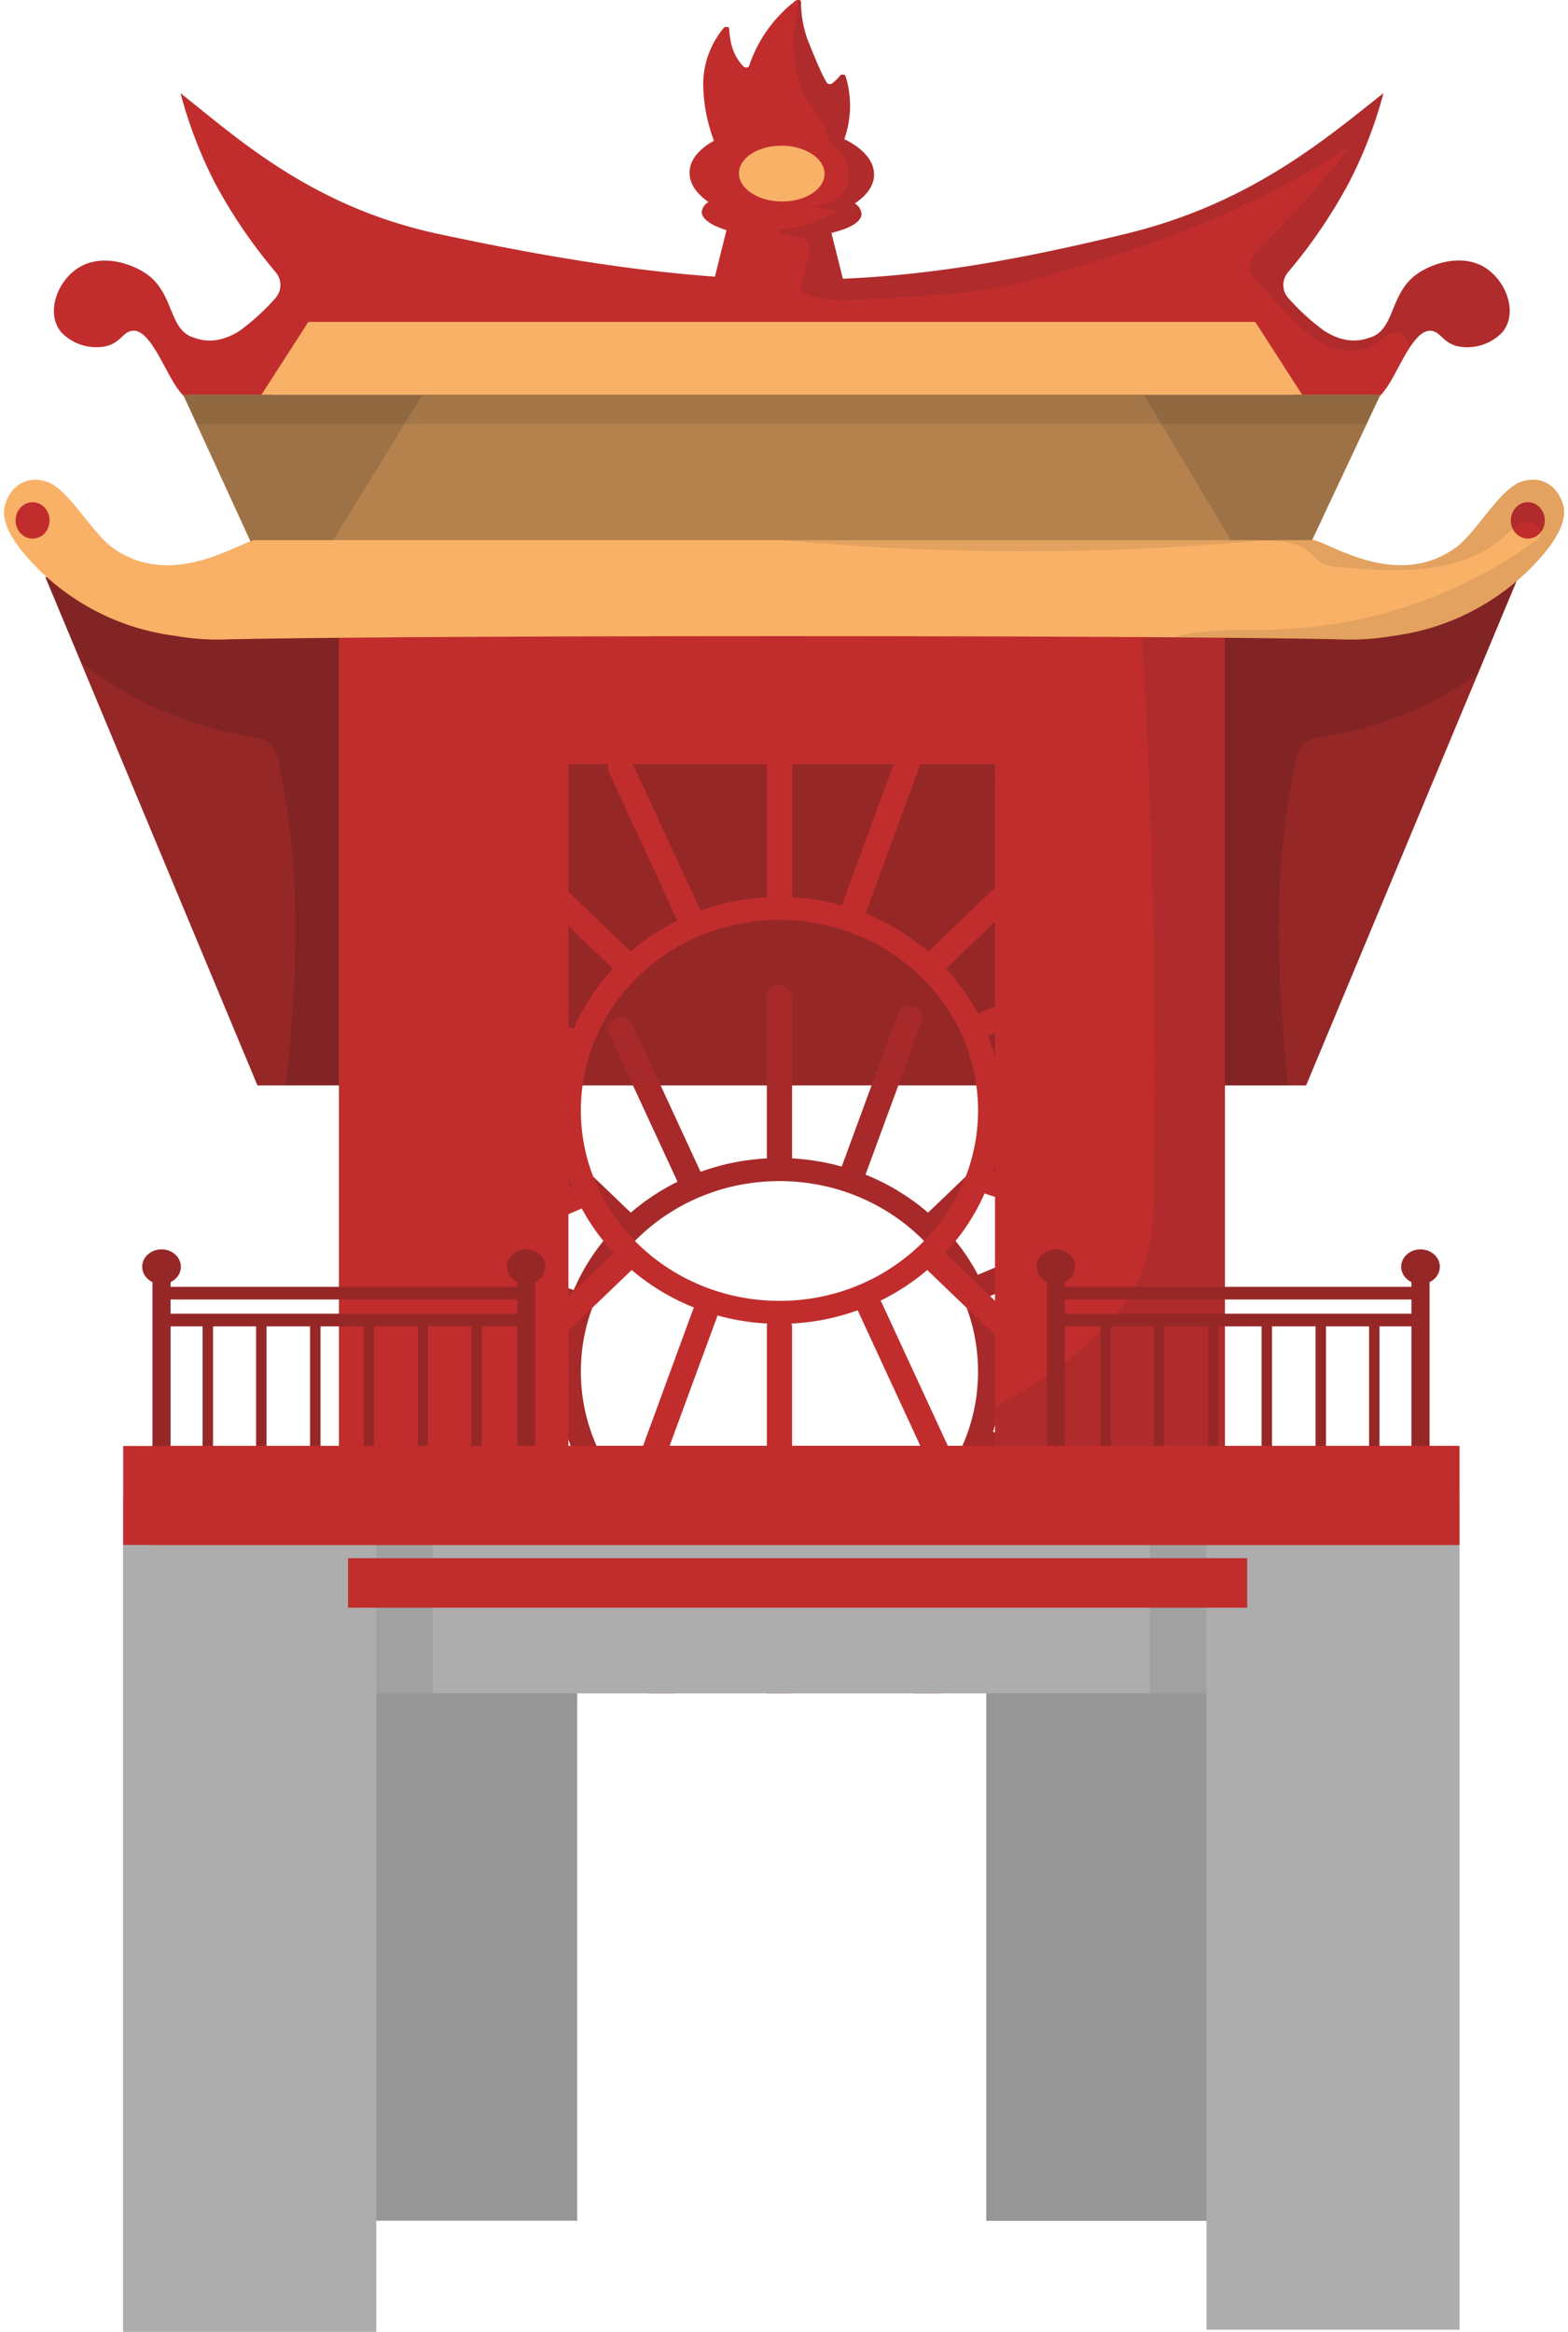 <?xml version="1.0" encoding="UTF-8"?>
<!DOCTYPE svg PUBLIC '-//W3C//DTD SVG 1.0//EN'
          'http://www.w3.org/TR/2001/REC-SVG-20010904/DTD/svg10.dtd'>
<svg height="433.7" preserveAspectRatio="xMidYMid meet" version="1.0" viewBox="104.2 33.2 291.6 433.7" width="291.6" xmlns="http://www.w3.org/2000/svg" xmlns:xlink="http://www.w3.org/1999/xlink" zoomAndPan="magnify"
><g data-name="7 Temple of Literatur Hanoi"
  ><g id="change1_1"
    ><path d="M347.1 235.04L152.08 235.04 112.64 140.53 386.54 140.53 347.1 235.04z" fill="#c12d2d"
    /></g
    ><g id="change2_16" opacity=".25"
    ><path d="M386.54 140.53L386.51 140.59 379 158.59 347.1 235.04 152.08 235.04 119.29 156.47 112.64 140.53 386.54 140.53z" fill="#151515"
    /></g
    ><g id="change2_9" opacity=".15"
    ><path d="M386.51,140.59l-7.51,18a68.23,68.23,0,0,1-28.43,11.59c-1.44.22-3,.46-4,1.49a6.31,6.31,0,0,0-1.39,3.21c-4.36,19.7-3.54,40-1.41,60.16H312.12l0-1.72a739.79,739.79,0,0,1,7.37-90.19l30,1.17C361.91,144.79,375.24,145,386.51,140.59Z" fill="#151515"
    /></g
    ><g id="change2_14" opacity=".15"
    ><path d="M157.38,235c2.13-20.17,3-40.46-1.41-60.16a6.31,6.31,0,0,0-1.39-3.21c-1-1-2.57-1.27-4-1.49a68.37,68.37,0,0,1-31.29-13.71l-6.65-15.94h1.85c11.31,4.47,24.69,4.26,37.15,3.77l30-1.17A739.79,739.79,0,0,1,189,233.32l0,1.72Z" fill="#151515"
    /></g
    ><g id="change1_2"
    ><path d="M290.49,286.17a38.08,38.08,0,0,0-2.54-11.8,37.16,37.16,0,0,0-1.89-4.1,39.39,39.39,0,0,0-5.95-8.37,41.83,41.83,0,0,0-19.37-11.76,43.19,43.19,0,0,0-9.24-1.52q-1.17-.06-2.34-.06t-2.34.06a42.91,42.91,0,0,0-12.33,2.5,44.94,44.94,0,0,0-4.27,1.83,42.18,42.18,0,0,0-8.71,5.76,41.47,41.47,0,0,0-3.3,3.19,39.18,39.18,0,0,0-7.31,11.19,38.09,38.09,0,0,0-1.55,4.23,38.57,38.57,0,0,0-1.53,8.85c0,.69-.06,1.38-.06,2.09s0,1.59.08,2.38a37.92,37.92,0,0,0,2.63,11.76,38.68,38.68,0,0,0,1.9,4.07,39.6,39.6,0,0,0,6,8.31,40.54,40.54,0,0,0,3.28,3.14,41.63,41.63,0,0,0,11.63,7h0a39.86,39.86,0,0,0,4.36,1.47,42.9,42.9,0,0,0,9.21,1.5q1.14.06,2.31.06t2.31-.06a42.82,42.82,0,0,0,12.26-2.47,41.32,41.32,0,0,0,12.93-7.5,37.55,37.55,0,0,0,3.29-3.14,39.62,39.62,0,0,0,7.37-11.11,38.42,38.42,0,0,0,3.16-13c0-.79.07-1.58.07-2.38S290.53,286.86,290.49,286.17Zm-41.33,37.5c-20.4,0-36.94-15.85-36.94-35.41s16.54-35.42,36.94-35.42,36.93,15.85,36.93,35.42S269.56,323.67,249.16,323.67Z" fill="#c12d2d"
    /></g
    ><g id="change1_3"
    ><rect fill="#c12d2d" height="34.36" rx="2.34" width="4.69" x="246.81" y="216.31"
    /></g
    ><g id="change1_4"
    ><path d="M251.5,328.25V348.1h-4.69V328.25a1.37,1.37,0,0,1,0-.36,2.17,2.17,0,0,1,2.17-1.76h.28a2.18,2.18,0,0,1,2.17,1.76A2.1,2.1,0,0,1,251.5,328.25Z" fill="#c12d2d"
    /></g
    ><g id="change1_5"
    ><rect fill="#c12d2d" height="35.83" rx="2.25" transform="rotate(-90 191.895 288.405)" width="4.49" x="189.65" y="270.49"
    /></g
    ><g id="change1_6"
    ><rect fill="#c12d2d" height="35.83" rx="2.25" transform="rotate(-90 306.42 288.4)" width="4.49" x="304.17" y="270.49"
    /></g
    ><g id="change1_7"
    ><path d="M196.1,237.33l-.2.19a2.06,2.06,0,0,0,0,3l22.22,21.31a2.29,2.29,0,0,0,3.12,0l.19-.19a2.06,2.06,0,0,0,0-3l-22.21-21.31A2.29,2.29,0,0,0,196.1,237.33Z" fill="#c12d2d"
    /></g
    ><g id="change1_8"
    ><path d="M277.08,315l-.2.19a2.06,2.06,0,0,0,0,3l22.22,21.3a2.27,2.27,0,0,0,3.12,0l.19-.19a2,2,0,0,0,0-3L280.2,315A2.27,2.27,0,0,0,277.08,315Z" fill="#c12d2d"
    /></g
    ><g id="change1_9"
    ><path d="M195.9,339.28l.2.19a2.27,2.27,0,0,0,3.12,0l22.21-21.3a2.06,2.06,0,0,0,0-3l-.19-.19a2.27,2.27,0,0,0-3.12,0l-22.22,21.3A2.06,2.06,0,0,0,195.9,339.28Z" fill="#c12d2d"
    /></g
    ><g id="change1_10"
    ><path d="M276.88,261.63l.2.19a2.29,2.29,0,0,0,3.12,0l22.21-21.31a2,2,0,0,0,0-3l-.19-.19a2.29,2.29,0,0,0-3.12,0l-22.22,21.31A2.06,2.06,0,0,0,276.88,261.63Z" fill="#c12d2d"
    /></g
    ><g id="change1_11"
    ><path d="M178.3,264.31l-.09.25a2.09,2.09,0,0,0,1.35,2.69l29.63,10A2.22,2.22,0,0,0,212,276l.1-.25a2.1,2.1,0,0,0-1.35-2.7l-29.63-10A2.24,2.24,0,0,0,178.3,264.31Z" fill="#c12d2d"
    /></g
    ><g id="change1_12"
    ><path d="M286.31,300.82l-.09.25a2.1,2.1,0,0,0,1.34,2.7l29.64,10A2.22,2.22,0,0,0,320,312.5l.09-.25a2.09,2.09,0,0,0-1.34-2.7l-29.64-10A2.23,2.23,0,0,0,286.31,300.82Z" fill="#c12d2d"
    /></g
    ><g id="change1_13"
    ><path d="M237.64,326.39a1.89,1.89,0,0,1-.09.34l-3.34,9.1-4.52,12.27h-5l4.52-12.27,3.89-10.6a1.77,1.77,0,0,1,.15-.31h0a2.24,2.24,0,0,1,2.66-1l.27.09A2.1,2.1,0,0,1,237.64,326.39Z" fill="#c12d2d"
    /></g
    ><g id="change1_14"
    ><path d="M262.11,252.77l.26.09a2.22,2.22,0,0,0,2.81-1.29l10.45-28.42a2.09,2.09,0,0,0-1.34-2.69l-.27-.09a2.23,2.23,0,0,0-2.81,1.29l-10.45,28.42A2.09,2.09,0,0,0,262.11,252.77Z" fill="#c12d2d"
    /></g
    ><g id="change1_15"
    ><path d="M180.37,317.49l.11.24a2.25,2.25,0,0,0,2.91,1.08l28.73-12.21a2.08,2.08,0,0,0,1.12-2.79l-.11-.24a2.25,2.25,0,0,0-2.91-1.08L181.49,314.7A2.08,2.08,0,0,0,180.37,317.49Z" fill="#c12d2d"
    /></g
    ><g id="change1_16"
    ><path d="M285.07,273l.12.25a2.22,2.22,0,0,0,2.9,1.07l28.73-12.2a2.09,2.09,0,0,0,1.13-2.79l-.12-.25a2.24,2.24,0,0,0-2.91-1.07L286.2,270.21A2.07,2.07,0,0,0,285.07,273Z" fill="#c12d2d"
    /></g
    ><g id="change1_17"
    ><path d="M279.31,348.1h-5.13l-5.67-12.27-4.66-10.09A2,2,0,0,1,265,323l.25-.11a2.28,2.28,0,0,1,2.75.79,1.64,1.64,0,0,1,.16.29l5.51,11.91Z" fill="#c12d2d"
    /></g
    ><g id="change1_18"
    ><path d="M233.09,254l.25-.11a2.08,2.08,0,0,0,1.13-2.79l-12.73-27.55a2.25,2.25,0,0,0-2.91-1.07l-.26.11a2.08,2.08,0,0,0-1.12,2.79l12.73,27.54A2.25,2.25,0,0,0,233.09,254Z" fill="#c12d2d"
    /></g
    ><g fill="#151515" id="change2_2" opacity=".15"
    ><path d="M290.49,286.17a38.08,38.08,0,0,0-2.54-11.8,37.16,37.16,0,0,0-1.89-4.1,39.39,39.39,0,0,0-5.95-8.37,41.83,41.83,0,0,0-19.37-11.76,43.19,43.19,0,0,0-9.24-1.52q-1.17-.06-2.34-.06t-2.34.06a42.91,42.91,0,0,0-12.33,2.5,44.94,44.94,0,0,0-4.27,1.83,42.18,42.18,0,0,0-8.71,5.76,41.47,41.47,0,0,0-3.3,3.19,39.18,39.18,0,0,0-7.31,11.19,38.09,38.09,0,0,0-1.55,4.23,38.57,38.57,0,0,0-1.53,8.85c0,.69-.06,1.38-.06,2.09s0,1.59.08,2.38a37.92,37.92,0,0,0,2.63,11.76,38.68,38.68,0,0,0,1.9,4.07,39.6,39.6,0,0,0,6,8.31,40.54,40.54,0,0,0,3.28,3.14,41.63,41.63,0,0,0,11.63,7h0a39.86,39.86,0,0,0,4.36,1.47,42.9,42.9,0,0,0,9.21,1.5q1.14.06,2.31.06t2.31-.06a42.82,42.82,0,0,0,12.26-2.47,41.32,41.32,0,0,0,12.93-7.5,37.55,37.55,0,0,0,3.29-3.14,39.62,39.62,0,0,0,7.37-11.11,38.42,38.42,0,0,0,3.16-13c0-.79.07-1.58.07-2.38S290.53,286.86,290.49,286.17Zm-41.33,37.5c-20.4,0-36.94-15.85-36.94-35.41s16.54-35.42,36.94-35.42,36.93,15.85,36.93,35.42S269.56,323.67,249.16,323.67Z"
      /><rect height="34.36" rx="2.34" width="4.69" x="246.81" y="216.31"
      /><path d="M251.5,328.25V348.1h-4.69V328.25a1.37,1.37,0,0,1,0-.36,2.17,2.17,0,0,1,2.17-1.76h.28a2.18,2.18,0,0,1,2.17,1.76A2.1,2.1,0,0,1,251.5,328.25Z"
      /><rect height="35.83" rx="2.25" transform="rotate(-90 191.895 288.405)" width="4.49" x="189.65" y="270.49"
      /><rect height="35.83" rx="2.25" transform="rotate(-90 306.42 288.4)" width="4.49" x="304.17" y="270.49"
      /><path d="M196.1,237.33l-.2.19a2.06,2.06,0,0,0,0,3l22.22,21.31a2.29,2.29,0,0,0,3.12,0l.19-.19a2.06,2.06,0,0,0,0-3l-22.21-21.31A2.29,2.29,0,0,0,196.1,237.33Z"
      /><path d="M277.08,315l-.2.19a2.06,2.06,0,0,0,0,3l22.22,21.3a2.27,2.27,0,0,0,3.12,0l.19-.19a2,2,0,0,0,0-3L280.2,315A2.27,2.27,0,0,0,277.08,315Z"
      /><path d="M195.9,339.28l.2.19a2.27,2.27,0,0,0,3.12,0l22.21-21.3a2.06,2.06,0,0,0,0-3l-.19-.19a2.27,2.27,0,0,0-3.12,0l-22.22,21.3A2.06,2.06,0,0,0,195.9,339.28Z"
      /><path d="M276.88,261.63l.2.19a2.29,2.29,0,0,0,3.12,0l22.21-21.31a2,2,0,0,0,0-3l-.19-.19a2.29,2.29,0,0,0-3.12,0l-22.22,21.31A2.06,2.06,0,0,0,276.88,261.63Z"
      /><path d="M178.3,264.31l-.09.25a2.09,2.09,0,0,0,1.35,2.69l29.63,10A2.22,2.22,0,0,0,212,276l.1-.25a2.1,2.1,0,0,0-1.35-2.7l-29.63-10A2.24,2.24,0,0,0,178.3,264.31Z"
      /><path d="M286.31,300.82l-.09.25a2.1,2.1,0,0,0,1.34,2.7l29.64,10A2.22,2.22,0,0,0,320,312.5l.09-.25a2.09,2.09,0,0,0-1.34-2.7l-29.64-10A2.23,2.23,0,0,0,286.31,300.82Z"
      /><path d="M237.64,326.39a1.89,1.89,0,0,1-.09.34l-3.34,9.1-4.52,12.27h-5l4.52-12.27,3.89-10.6a1.77,1.77,0,0,1,.15-.31h0a2.24,2.24,0,0,1,2.66-1l.27.09A2.1,2.1,0,0,1,237.64,326.39Z"
      /><path d="M262.11,252.77l.26.09a2.22,2.22,0,0,0,2.81-1.29l10.45-28.42a2.09,2.09,0,0,0-1.34-2.69l-.27-.09a2.23,2.23,0,0,0-2.81,1.29l-10.45,28.42A2.09,2.09,0,0,0,262.11,252.77Z"
      /><path d="M180.37,317.49l.11.24a2.25,2.25,0,0,0,2.91,1.08l28.73-12.21a2.08,2.08,0,0,0,1.12-2.79l-.11-.24a2.25,2.25,0,0,0-2.91-1.08L181.49,314.7A2.08,2.08,0,0,0,180.37,317.49Z"
      /><path d="M285.07,273l.12.25a2.22,2.22,0,0,0,2.9,1.07l28.73-12.2a2.09,2.09,0,0,0,1.13-2.79l-.12-.25a2.24,2.24,0,0,0-2.91-1.07L286.2,270.21A2.07,2.07,0,0,0,285.07,273Z"
      /><path d="M279.31,348.1h-5.13l-5.67-12.27-4.66-10.09A2,2,0,0,1,265,323l.25-.11a2.28,2.28,0,0,1,2.75.79,1.64,1.64,0,0,1,.16.29l5.51,11.91Z"
      /><path d="M233.09,254l.25-.11a2.08,2.08,0,0,0,1.13-2.79l-12.73-27.55a2.25,2.25,0,0,0-2.91-1.07l-.26.11a2.08,2.08,0,0,0-1.12,2.79l12.73,27.54A2.25,2.25,0,0,0,233.09,254Z"
    /></g
    ><g id="change1_19"
    ><path d="M167.23,149.1V308.58H332V149.1Zm122,153H209.91V175.31h79.36Z" fill="#c12d2d"
    /></g
    ><g id="change1_20"
    ><path d="M249.16,200c-22.86,0-41.4,17.77-41.4,39.69s18.54,39.7,41.4,39.7,41.39-17.77,41.39-39.7S272,200,249.16,200Zm0,75.11c-20.4,0-36.94-15.86-36.94-35.42s16.54-35.42,36.94-35.42,36.93,15.86,36.93,35.42S269.56,275.12,249.16,275.12Z" fill="#c12d2d"
    /></g
    ><g id="change1_21"
    ><rect fill="#c12d2d" height="34.36" rx="2.34" width="4.69" x="246.81" y="167.76"
    /></g
    ><g id="change1_22"
    ><rect fill="#c12d2d" height="34.36" rx="2.34" width="4.69" x="246.81" y="277.58"
    /></g
    ><g id="change1_23"
    ><rect fill="#c12d2d" height="35.83" rx="2.25" transform="rotate(-90 191.9 239.85)" width="4.49" x="189.65" y="221.93"
    /></g
    ><g id="change1_24"
    ><rect fill="#c12d2d" height="35.83" rx="2.25" transform="rotate(-90 306.42 239.85)" width="4.49" x="304.17" y="221.93"
    /></g
    ><g id="change1_25"
    ><path d="M196.1,188.78l-.2.19a2.06,2.06,0,0,0,0,3l22.22,21.3a2.27,2.27,0,0,0,3.12,0l.19-.18a2.06,2.06,0,0,0,0-3l-22.21-21.31A2.27,2.27,0,0,0,196.1,188.78Z" fill="#c12d2d"
    /></g
    ><g id="change1_26"
    ><path d="M277.08,266.44l-.2.18a2.06,2.06,0,0,0,0,3l22.22,21.31a2.27,2.27,0,0,0,3.12,0l.19-.19a2,2,0,0,0,0-3l-22.21-21.3A2.27,2.27,0,0,0,277.08,266.44Z" fill="#c12d2d"
    /></g
    ><g id="change1_27"
    ><path d="M195.9,290.73l.2.19a2.27,2.27,0,0,0,3.12,0l22.21-21.31a2.06,2.06,0,0,0,0-3l-.19-.18a2.27,2.27,0,0,0-3.12,0l-22.22,21.3A2.06,2.06,0,0,0,195.9,290.73Z" fill="#c12d2d"
    /></g
    ><g id="change1_28"
    ><path d="M276.88,213.08l.2.18a2.27,2.27,0,0,0,3.12,0L302.41,192a2,2,0,0,0,0-3l-.19-.19a2.27,2.27,0,0,0-3.12,0l-22.22,21.31A2.06,2.06,0,0,0,276.88,213.08Z" fill="#c12d2d"
    /></g
    ><g id="change1_29"
    ><path d="M178.3,215.75l-.09.26a2.09,2.09,0,0,0,1.35,2.69l29.63,10a2.22,2.22,0,0,0,2.81-1.29l.1-.25a2.1,2.1,0,0,0-1.35-2.7l-29.63-10A2.25,2.25,0,0,0,178.3,215.75Z" fill="#c12d2d"
    /></g
    ><g id="change1_30"
    ><path d="M286.31,252.27l-.09.25a2.1,2.1,0,0,0,1.34,2.7l29.64,10A2.23,2.23,0,0,0,320,264l.09-.26a2.08,2.08,0,0,0-1.34-2.69l-29.64-10A2.23,2.23,0,0,0,286.31,252.27Z" fill="#c12d2d"
    /></g
    ><g id="change1_31"
    ><path d="M224,307.79l.26.09a2.22,2.22,0,0,0,2.81-1.29l10.45-28.42a2.09,2.09,0,0,0-1.34-2.69l-.27-.09a2.23,2.23,0,0,0-2.81,1.29L222.68,305.1A2.09,2.09,0,0,0,224,307.79Z" fill="#c12d2d"
    /></g
    ><g id="change1_32"
    ><path d="M262.11,204.22l.26.09a2.22,2.22,0,0,0,2.81-1.29l10.45-28.42a2.08,2.08,0,0,0-1.34-2.69l-.27-.09a2.23,2.23,0,0,0-2.81,1.29l-10.45,28.42A2.09,2.09,0,0,0,262.11,204.22Z" fill="#c12d2d"
    /></g
    ><g id="change1_33"
    ><path d="M180.37,268.93l.11.25a2.24,2.24,0,0,0,2.91,1.07l28.73-12.2a2.09,2.09,0,0,0,1.12-2.79l-.11-.25a2.24,2.24,0,0,0-2.91-1.07l-28.73,12.21A2.08,2.08,0,0,0,180.37,268.93Z" fill="#c12d2d"
    /></g
    ><g id="change1_34"
    ><path d="M285.07,224.44l.12.25a2.23,2.23,0,0,0,2.9,1.07l28.73-12.21a2.07,2.07,0,0,0,1.13-2.78l-.12-.25a2.23,2.23,0,0,0-2.91-1.07l-28.72,12.2A2.08,2.08,0,0,0,285.07,224.44Z" fill="#c12d2d"
    /></g
    ><g id="change1_35"
    ><path d="M279.49,305.81l.25-.1a2.08,2.08,0,0,0,1.12-2.79l-12.73-27.55a2.23,2.23,0,0,0-2.9-1.08l-.26.11a2.08,2.08,0,0,0-1.12,2.79l12.73,27.55A2.24,2.24,0,0,0,279.49,305.81Z" fill="#c12d2d"
    /></g
    ><g id="change1_36"
    ><path d="M233.09,205.41l.25-.11a2.08,2.08,0,0,0,1.13-2.79L221.74,175a2.25,2.25,0,0,0-2.91-1.07l-.26.1a2.09,2.09,0,0,0-1.12,2.79l12.73,27.55A2.25,2.25,0,0,0,233.09,205.41Z" fill="#c12d2d"
    /></g
    ><g id="change2_10" opacity=".1"
    ><path d="M332,149.1V308.58H272.09l-26.91-2.1c4.1-2.85,9-3.8,14.06-4.38h30v-7.39a71.4,71.4,0,0,0,18.44-12.79c3.73-3.59,7.13-7.68,9-12.52,1.92-5,2.05-10.51,2.13-15.89q.79-52.21-2.4-104.41Z" fill="#151515"
    /></g
    ><g id="change1_37"
    ><path d="M366.69 269.49H370.05V307.32H366.69z" fill="#c12d2d"
    /></g
    ><g id="change1_38"
    ><ellipse cx="368.37" cy="268.77" fill="#c12d2d" rx="3.59" ry="3.23"
    /></g
    ><g id="change1_39"
    ><path d="M298.88 269.49H302.24V307.32H298.88z" fill="#c12d2d"
    /></g
    ><g id="change1_40"
    ><ellipse cx="300.56" cy="268.77" fill="#c12d2d" rx="3.59" ry="3.23"
    /></g
    ><g fill="#151515" id="change2_6" opacity=".25"
    ><path d="M366.69 269.49H370.05V307.32H366.69z"
      /><ellipse cx="368.37" cy="268.77" rx="3.59" ry="3.23"
    /></g
    ><g fill="#151515" id="change2_5" opacity=".25"
    ><path d="M298.88 269.49H302.24V307.32H298.88z"
      /><ellipse cx="300.56" cy="268.77" rx="3.59" ry="3.23"
    /></g
    ><g id="change1_41"
    ><path d="M301.22 272.51H368.37V274.85H301.22z" fill="#c12d2d"
    /></g
    ><g id="change1_42"
    ><path d="M301.22 277.51H368.37V279.85H301.22z" fill="#c12d2d"
    /></g
    ><g id="change1_43"
    ><path d="M346.18 290.99H373.37V292.92H346.18z" fill="#c12d2d" transform="rotate(90 359.77 291.96)"
    /></g
    ><g id="change1_44"
    ><path d="M336.23 290.99H363.42V292.92H336.23z" fill="#c12d2d" transform="rotate(90 349.82 291.96)"
    /></g
    ><g id="change1_45"
    ><path d="M326.19 290.99H353.38V292.92H326.19z" fill="#c12d2d" transform="rotate(90 339.785 291.955)"
    /></g
    ><g id="change1_46"
    ><path d="M316.24 290.99H343.43V292.92H316.24z" fill="#c12d2d" transform="rotate(90 329.835 291.955)"
    /></g
    ><g id="change1_47"
    ><path d="M306.18 290.99H333.37V292.92H306.18z" fill="#c12d2d" transform="rotate(90 319.77 291.96)"
    /></g
    ><g id="change1_48"
    ><path d="M296.23 290.99H323.42V292.92H296.23z" fill="#c12d2d" transform="rotate(90 309.82 291.96)"
    /></g
    ><g fill="#151515" id="change2_17" opacity=".25"
    ><path d="M301.22 272.51H368.37V274.85H301.22z"
      /><path d="M301.22 277.51H368.37V279.85H301.22z"
      /><path d="M346.18 290.99H373.37V292.92H346.18z" transform="rotate(90 359.77 291.96)"
      /><path d="M336.23 290.99H363.42V292.92H336.23z" transform="rotate(90 349.82 291.96)"
      /><path d="M326.19 290.99H353.38V292.92H326.19z" transform="rotate(90 339.785 291.955)"
      /><path d="M316.24 290.99H343.43V292.92H316.24z" transform="rotate(90 329.835 291.955)"
      /><path d="M306.18 290.99H333.37V292.92H306.18z" transform="rotate(90 319.77 291.96)"
      /><path d="M296.23 290.99H323.42V292.92H296.23z" transform="rotate(90 309.82 291.96)"
    /></g
    ><g id="change1_49"
    ><path d="M132.56 269.49H135.92V307.32H132.56z" fill="#c12d2d" transform="rotate(180 134.24 288.4)"
    /></g
    ><g id="change1_50"
    ><ellipse cx="134.24" cy="268.77" fill="#c12d2d" rx="3.59" ry="3.23"
    /></g
    ><g id="change1_51"
    ><path d="M200.37 269.49H203.73V307.32H200.37z" fill="#c12d2d" transform="rotate(180 202.055 288.4)"
    /></g
    ><g id="change1_52"
    ><ellipse cx="202.05" cy="268.77" fill="#c12d2d" rx="3.59" ry="3.23"
    /></g
    ><g fill="#151515" id="change2_13" opacity=".25"
    ><path d="M132.56 269.49H135.92V307.32H132.56z" transform="rotate(180 134.24 288.4)"
      /><ellipse cx="134.24" cy="268.77" rx="3.59" ry="3.23"
    /></g
    ><g fill="#151515" id="change2_3" opacity=".25"
    ><path d="M200.37 269.49H203.73V307.32H200.37z" transform="rotate(180 202.055 288.4)"
      /><ellipse cx="202.05" cy="268.77" rx="3.59" ry="3.23"
    /></g
    ><g id="change1_53"
    ><path d="M134.24 272.51H201.39V274.85H134.24z" fill="#c12d2d" transform="rotate(180 167.815 273.68)"
    /></g
    ><g id="change1_54"
    ><path d="M134.24 277.51H201.39V279.85H134.24z" fill="#c12d2d" transform="rotate(180 167.815 278.68)"
    /></g
    ><g id="change1_55"
    ><path d="M129.25 290.99H156.44V292.92H129.25z" fill="#c12d2d" transform="rotate(90 142.84 291.96)"
    /></g
    ><g id="change1_56"
    ><path d="M139.2 290.99H166.39V292.92H139.2z" fill="#c12d2d" transform="rotate(90 152.79 291.96)"
    /></g
    ><g id="change1_57"
    ><path d="M149.24 290.99H176.43V292.92H149.24z" fill="#c12d2d" transform="rotate(90 162.83 291.96)"
    /></g
    ><g id="change1_58"
    ><path d="M159.18 290.99H186.37V292.92H159.18z" fill="#c12d2d" transform="rotate(90 172.78 291.96)"
    /></g
    ><g id="change1_59"
    ><path d="M169.25 290.99H196.44V292.92H169.25z" fill="#c12d2d" transform="rotate(90 182.84 291.96)"
    /></g
    ><g id="change1_60"
    ><path d="M179.2 290.99H206.39V292.92H179.2z" fill="#c12d2d" transform="rotate(90 192.79 291.96)"
    /></g
    ><g fill="#151515" id="change2_7" opacity=".25"
    ><path d="M134.24 272.51H201.39V274.85H134.24z" transform="rotate(180 167.815 273.68)"
      /><path d="M134.24 277.51H201.39V279.85H134.24z" transform="rotate(180 167.815 278.68)"
      /><path d="M129.25 290.99H156.44V292.92H129.25z" transform="rotate(90 142.84 291.96)"
      /><path d="M139.2 290.99H166.39V292.92H139.2z" transform="rotate(90 152.79 291.96)"
      /><path d="M149.24 290.99H176.43V292.92H149.24z" transform="rotate(90 162.83 291.96)"
      /><path d="M159.18 290.99H186.37V292.92H159.18z" transform="rotate(90 172.78 291.96)"
      /><path d="M169.25 290.99H196.44V292.92H169.25z" transform="rotate(90 182.84 291.96)"
      /><path d="M179.2 290.99H206.39V292.92H179.2z" transform="rotate(90 192.79 291.96)"
    /></g
    ><g id="change3_1"
    ><path d="M287.64 311.31H334.7V446.17H287.64z" fill="#adadad"
    /></g
    ><g id="change3_2"
    ><path d="M164.48 311.31H211.54V446.17H164.48z" fill="#adadad"
    /></g
    ><g id="change3_3"
    ><path d="M287.64 311.31H334.7V446.17H287.64z" fill="#adadad"
    /></g
    ><g fill="#151515" id="change2_8" opacity=".15"
    ><path d="M287.64 311.31H334.7V446.17H287.64z"
      /><path d="M164.48 311.31H211.54V446.17H164.48z"
      /><path d="M287.64 311.31H334.7V446.17H287.64z"
    /></g
    ><g id="change3_4"
    ><path d="M172.06 315.23H330.69V336.19H172.06z" fill="#adadad"
    /></g
    ><g id="change3_5"
    ><path d="M172.06 335.83H330.69V348.1H172.06z" fill="#adadad"
    /></g
    ><g fill="#151515" id="change2_1" opacity=".08"
    ><path d="M318.06 315.23H330.68V348.1H318.06z"
      /><path d="M172.06 315.23H184.68V348.1H172.06z"
    /></g
    ><g id="change3_6"
    ><path d="M328.57 311.31H375.63V466.44H328.57z" fill="#adadad"
    /></g
    ><g id="change3_7"
    ><path d="M127.11 311.69H174.17V466.82H127.11z" fill="#adadad"
    /></g
    ><g id="change3_8"
    ><path d="M127.11 311.69H174.17V466.82H127.11z" fill="#adadad"
    /></g
    ><g id="change1_61"
    ><path d="M127.11 302.1H375.62V320.51H127.11z" fill="#c12d2d"
    /></g
    ><g id="change1_62"
    ><path d="M132.85 302.1H375.62V320.51H132.85z" fill="#c12d2d"
    /></g
    ><g id="change1_63"
    ><path d="M168.92 322.97H336.14V332.18H168.92z" fill="#c12d2d"
    /></g
    ><g id="change1_64"
    ><path d="M383.47,95.11a9,9,0,0,1-8.28,2.46c-2.82-.73-3.07-2.8-5.05-2.87-1.36,0-2.67,1.41-3.88,3.29s-2.4,4.36-3.4,6.06c-4.37,7.43-8.16,4.56-14.63,3.88-6-.62-10-7.33-12.1-14.45-27.21.51-57,.06-84.5.46l.74.08-2.78,0-2.78,0,.73-.08c-27.49-.4-57.29,0-84.49-.46-2.1,7.12-6.1,13.83-12.1,14.45-6.47.68-10.27,3.55-14.63-3.88-2-3.33-4.5-9.43-7.28-9.35-2,.07-2.24,2.14-5.06,2.87a9,9,0,0,1-8.27-2.46c-3.34-3.71-.67-10.52,4.14-12.68,3.79-1.7,8.57-.33,11.49,1.64,5.25,3.54,4.17,10.33,8.73,11.86,1.51.51,4.35,1.48,8.58-1.13a41.37,41.37,0,0,0,6.63-6,3.68,3.68,0,0,0,.17-5,96.18,96.18,0,0,1-11.24-16.5,82.94,82.94,0,0,1-6.44-16.77c10.75,8.5,24.48,21.15,48,26.18,20.16,4.33,36.65,6.89,51.42,7.94,5.66.41,11.07.59,16.34.57q3.76,0,7.45-.18c17.14-.73,33.29-3.68,52.51-8.33,23.32-5.64,37.21-17.68,48-26.18A82.94,82.94,0,0,1,355,67.29a96.18,96.18,0,0,1-11.24,16.5,3.68,3.68,0,0,0,.17,5,41.37,41.37,0,0,0,6.63,6c4.23,2.61,7.06,1.64,8.58,1.13,4.56-1.53,3.48-8.32,8.73-11.86,2.92-2,7.69-3.34,11.49-1.64C384.14,84.59,386.81,91.4,383.47,95.11Z" fill="#c12d2d"
    /></g
    ><g id="change4_1"
    ><path d="M360.92 106.59L343.06 144.62 154.65 142.3 138.26 106.59 360.92 106.59z" fill="#f9b167"
    /></g
    ><g id="change2_11" opacity=".4"
    ><path d="M360.92 106.59L358.34 112.08 343.06 144.62 154.65 142.3 140.78 112.08 138.26 106.59 360.92 106.59z" fill="#151515"
    /></g
    ><g id="change4_2"
    ><path d="M336.52 139.38L162.65 139.38 186.99 99.83 312.81 99.83 336.52 139.38z" fill="#f9b167"
    /></g
    ><g id="change2_15" opacity=".3"
    ><path d="M336.52 139.38L162.65 139.38 186.99 99.83 312.81 99.83 336.52 139.38z" fill="#151515"
    /></g
    ><g id="change4_3"
    ><path d="M346.35 106.59L152.83 106.59 161.54 93.07 337.64 93.07 346.35 106.59z" fill="#f9b167"
    /></g
    ><g id="change2_18" opacity=".1"
    ><path d="M360.92 106.59L358.34 112.08 140.78 112.08 138.26 106.59 360.92 106.59z" fill="#151515"
    /></g
    ><g id="change4_4"
    ><path d="M389.68,138A44,44,0,0,1,364,151.35l-1.53.23a44,44,0,0,1-7.94.54c-7-.16-18.29-.3-32.09-.4-54.66-.39-149.06-.26-176.87.4a44,44,0,0,1-7.94-.54l-1.53-.23A44,44,0,0,1,110.32,138c-3.55-3.73-6.1-7.71-5.19-10.87,1.08-3.79,4.28-5.55,7.81-4.34,4,1.38,8.36,9.48,12.15,12.23,10.85,7.86,23.14-.72,26.43-1.37h197c3.29.65,15.58,9.23,26.43,1.37,3.79-2.75,8.11-10.85,12.15-12.23,3.53-1.21,6.73.55,7.81,4.34C395.78,130.27,393.23,134.25,389.68,138Z" fill="#f9b167"
    /></g
    ><g id="change1_65"
    ><ellipse cx="388.33" cy="129.98" fill="#c12d2d" rx="3.16" ry="3.39"
    /></g
    ><g id="change1_66"
    ><ellipse cx="110.26" cy="129.98" fill="#c12d2d" rx="3.16" ry="3.39"
    /></g
    ><g id="change1_67"
    ><path d="M261.97 89.18L236.02 89.18 237.15 84.64 239.31 75.98 240.11 72.79 241.08 68.89 241.27 68.16 256.73 68.16 256.9 68.86 257.5 71.24 257.73 72.17 258.01 73.29 258.05 73.44 258.81 76.48 260.94 85.03 261.93 89.01 261.97 89.18z" fill="#c12d2d"
    /></g
    ><g id="change1_68"
    ><path d="M266.74,65.72c0,2-1.38,3.87-3.62,5.34a18.21,18.21,0,0,1-4.39,2l-.72.21a30.53,30.53,0,0,1-8.57,1.06,29.8,29.8,0,0,1-9.33-1.56,18.15,18.15,0,0,1-4.14-2c-2.25-1.54-3.57-3.45-3.53-5.5,0-2.29,1.74-4.34,4.5-5.88a26.34,26.34,0,0,1,12.8-2.76,30.65,30.65,0,0,1,8.09,1.16,22.24,22.24,0,0,1,3.38,1.3C264.65,60.74,266.78,63.11,266.74,65.72Z" fill="#c12d2d"
    /></g
    ><g id="change1_69"
    ><path d="M264.41,73c0,1.45-2.21,2.72-5.6,3.51a35.42,35.42,0,0,1-6.2.83c-1,.06-2.05.08-3.13.06A37.76,37.76,0,0,1,239.31,76c-2.85-.88-4.62-2.09-4.6-3.41A2.4,2.4,0,0,1,236,70.75a14.38,14.38,0,0,1,5.11-1.86c.67-.14,1.38-.26,2.12-.36l.87-.11a44.86,44.86,0,0,1,5.57-.25c.66,0,1.31,0,2,.06,1.52.09,3,.24,4.31.45.34.06.68.11,1,.18a23.94,23.94,0,0,1,3.42.87,11.1,11.1,0,0,1,2.8,1.33A2.47,2.47,0,0,1,264.41,73Z" fill="#c12d2d"
    /></g
    ><g id="change1_70"
    ><path d="M261.21,59.07a20.4,20.4,0,0,1-.93,2.24,23.3,23.3,0,0,1-2.73,4.32q-.33.42-.69.84l-5.05,1.69-.22.07-.93.31c-2.25-.53-4.64.43-6.59-.12a3.52,3.52,0,0,1-.68-.26l-.1-.06a8.56,8.56,0,0,1-1.07-.7,15.88,15.88,0,0,1-4-5.27,22.58,22.58,0,0,1-1.25-2.76,31.09,31.09,0,0,1-2-10.59,16.51,16.51,0,0,1,3.83-10.4c.26-.32,1-.2,1,.15.17,2.49.65,5,2.7,7.06.27.27.9.2,1-.11a25.55,25.55,0,0,1,8.68-12.17.72.72,0,0,1,.52-.13h0c.24,0,.45.16.45.34a21,21,0,0,0,1.34,7.34c.74,1.77,2.49,6.31,3.52,7.78a.74.74,0,0,0,.92.09,8.16,8.16,0,0,0,1.51-1.48c.24-.29.92-.23,1,.1A18.51,18.51,0,0,1,261.21,59.07Z" fill="#c12d2d"
    /></g
    ><g id="change4_5"
    ><ellipse cx="249.59" cy="65.48" fill="#f9b167" rx="5.19" ry="7.96" transform="rotate(-89.34 249.586 65.485)"
    /></g
    ><g id="change2_4" opacity=".1"
    ><path d="M383.47,95.11a9,9,0,0,1-8.28,2.46c-2.82-.73-3.07-2.8-5.05-2.87-1.36,0-2.67,1.41-3.88,3.29a2.88,2.88,0,0,0-1.64-2.89c-1.61-.55-3.05,1-4.44,2-2.81,1.94-6.7,1.62-9.74.09s-5.44-4.07-7.76-6.57l-4.59-4.93a5.37,5.37,0,0,1-1.39-2.09c-.41-1.53.61-3.06,1.72-4.19,5.28-5.33,12.52-13,16.82-19.11-10.18,7.05-25.39,14.29-39,18.84-5.53,1.85-11.85,3.64-17.41,5.4-10.93,3.44-22.91,3.6-34.34,4.38-.85.06-1.7.11-2.56.13-3.12.06-6.27-.25-8.91-1.84.16-.65.31-1.31.47-2,.35-1.49.7-3,1.06-4.48a3.62,3.62,0,0,0,.08-2,2.49,2.49,0,0,0-2-1.44c-1.33-.31-3-.36-3.86-1.35a23.45,23.45,0,0,0,9.3-2.52l.68-.36c.5-.28,1-.58,1.46-.89a7.15,7.15,0,0,1-4.71-.84,5.5,5.5,0,0,0,2-.11,6.16,6.16,0,0,0,2.82-1.51,5.81,5.81,0,0,0,1.21-1.65,6,6,0,0,0-1.24-6.76h0a10.86,10.86,0,0,1-1.79-1.73,5.85,5.85,0,0,1-.66-1.81c-.08-.29-.15-.59-.25-.88a17.62,17.62,0,0,0-2.65-4.1c-3.91-5.56-3.5-12.75-2.21-19.61h0c.24,0,.45.16.45.34a21,21,0,0,0,1.34,7.34c.74,1.77,2.49,6.31,3.52,7.78a.74.74,0,0,0,.92.09,8.16,8.16,0,0,0,1.51-1.48c.24-.29.92-.23,1,.1a18.51,18.51,0,0,1-.27,11.72c3.44,1.67,5.57,4,5.53,6.65,0,2-1.38,3.87-3.62,5.34A2.47,2.47,0,0,1,264.41,73c0,1.45-2.21,2.72-5.6,3.51L260.94,85c17.14-.73,33.29-3.68,52.51-8.33,23.32-5.64,37.21-17.68,48-26.18A82.94,82.94,0,0,1,355,67.29a96.18,96.18,0,0,1-11.24,16.5,3.68,3.68,0,0,0,.17,5,41.37,41.37,0,0,0,6.63,6c4.23,2.61,7.06,1.64,8.58,1.13,4.56-1.53,3.48-8.32,8.73-11.86,2.92-2,7.69-3.34,11.49-1.64C384.14,84.59,386.81,91.4,383.47,95.11Z" fill="#151515"
    /></g
    ><g id="change2_12" opacity=".1"
    ><path d="M389.68,138A44,44,0,0,1,364,151.35l-1.53.23a44,44,0,0,1-7.94.54c-7-.16-18.29-.3-32.09-.4,6.13-1.74,12.73-1.25,19.15-1.45a87,87,0,0,0,47.71-16.14,3.14,3.14,0,0,0,1.36-1.55c.39-1.43-1.44-2.63-2.89-2.31s-2.51,1.5-3.6,2.51c-8,7.42-20.28,6.86-31.13,5.85a7.64,7.64,0,0,1-3-.71,14.78,14.78,0,0,1-2.17-1.87c-3.12-2.69-7.72-2.44-11.83-2.09a483.62,483.62,0,0,1-86.27-.33h98.76c3.29.65,15.58,9.23,26.43,1.37,3.79-2.75,8.11-10.85,12.15-12.23,3.53-1.21,6.73.55,7.81,4.34C395.78,130.27,393.23,134.25,389.68,138Z" fill="#151515"
    /></g
  ></g
></svg
>
